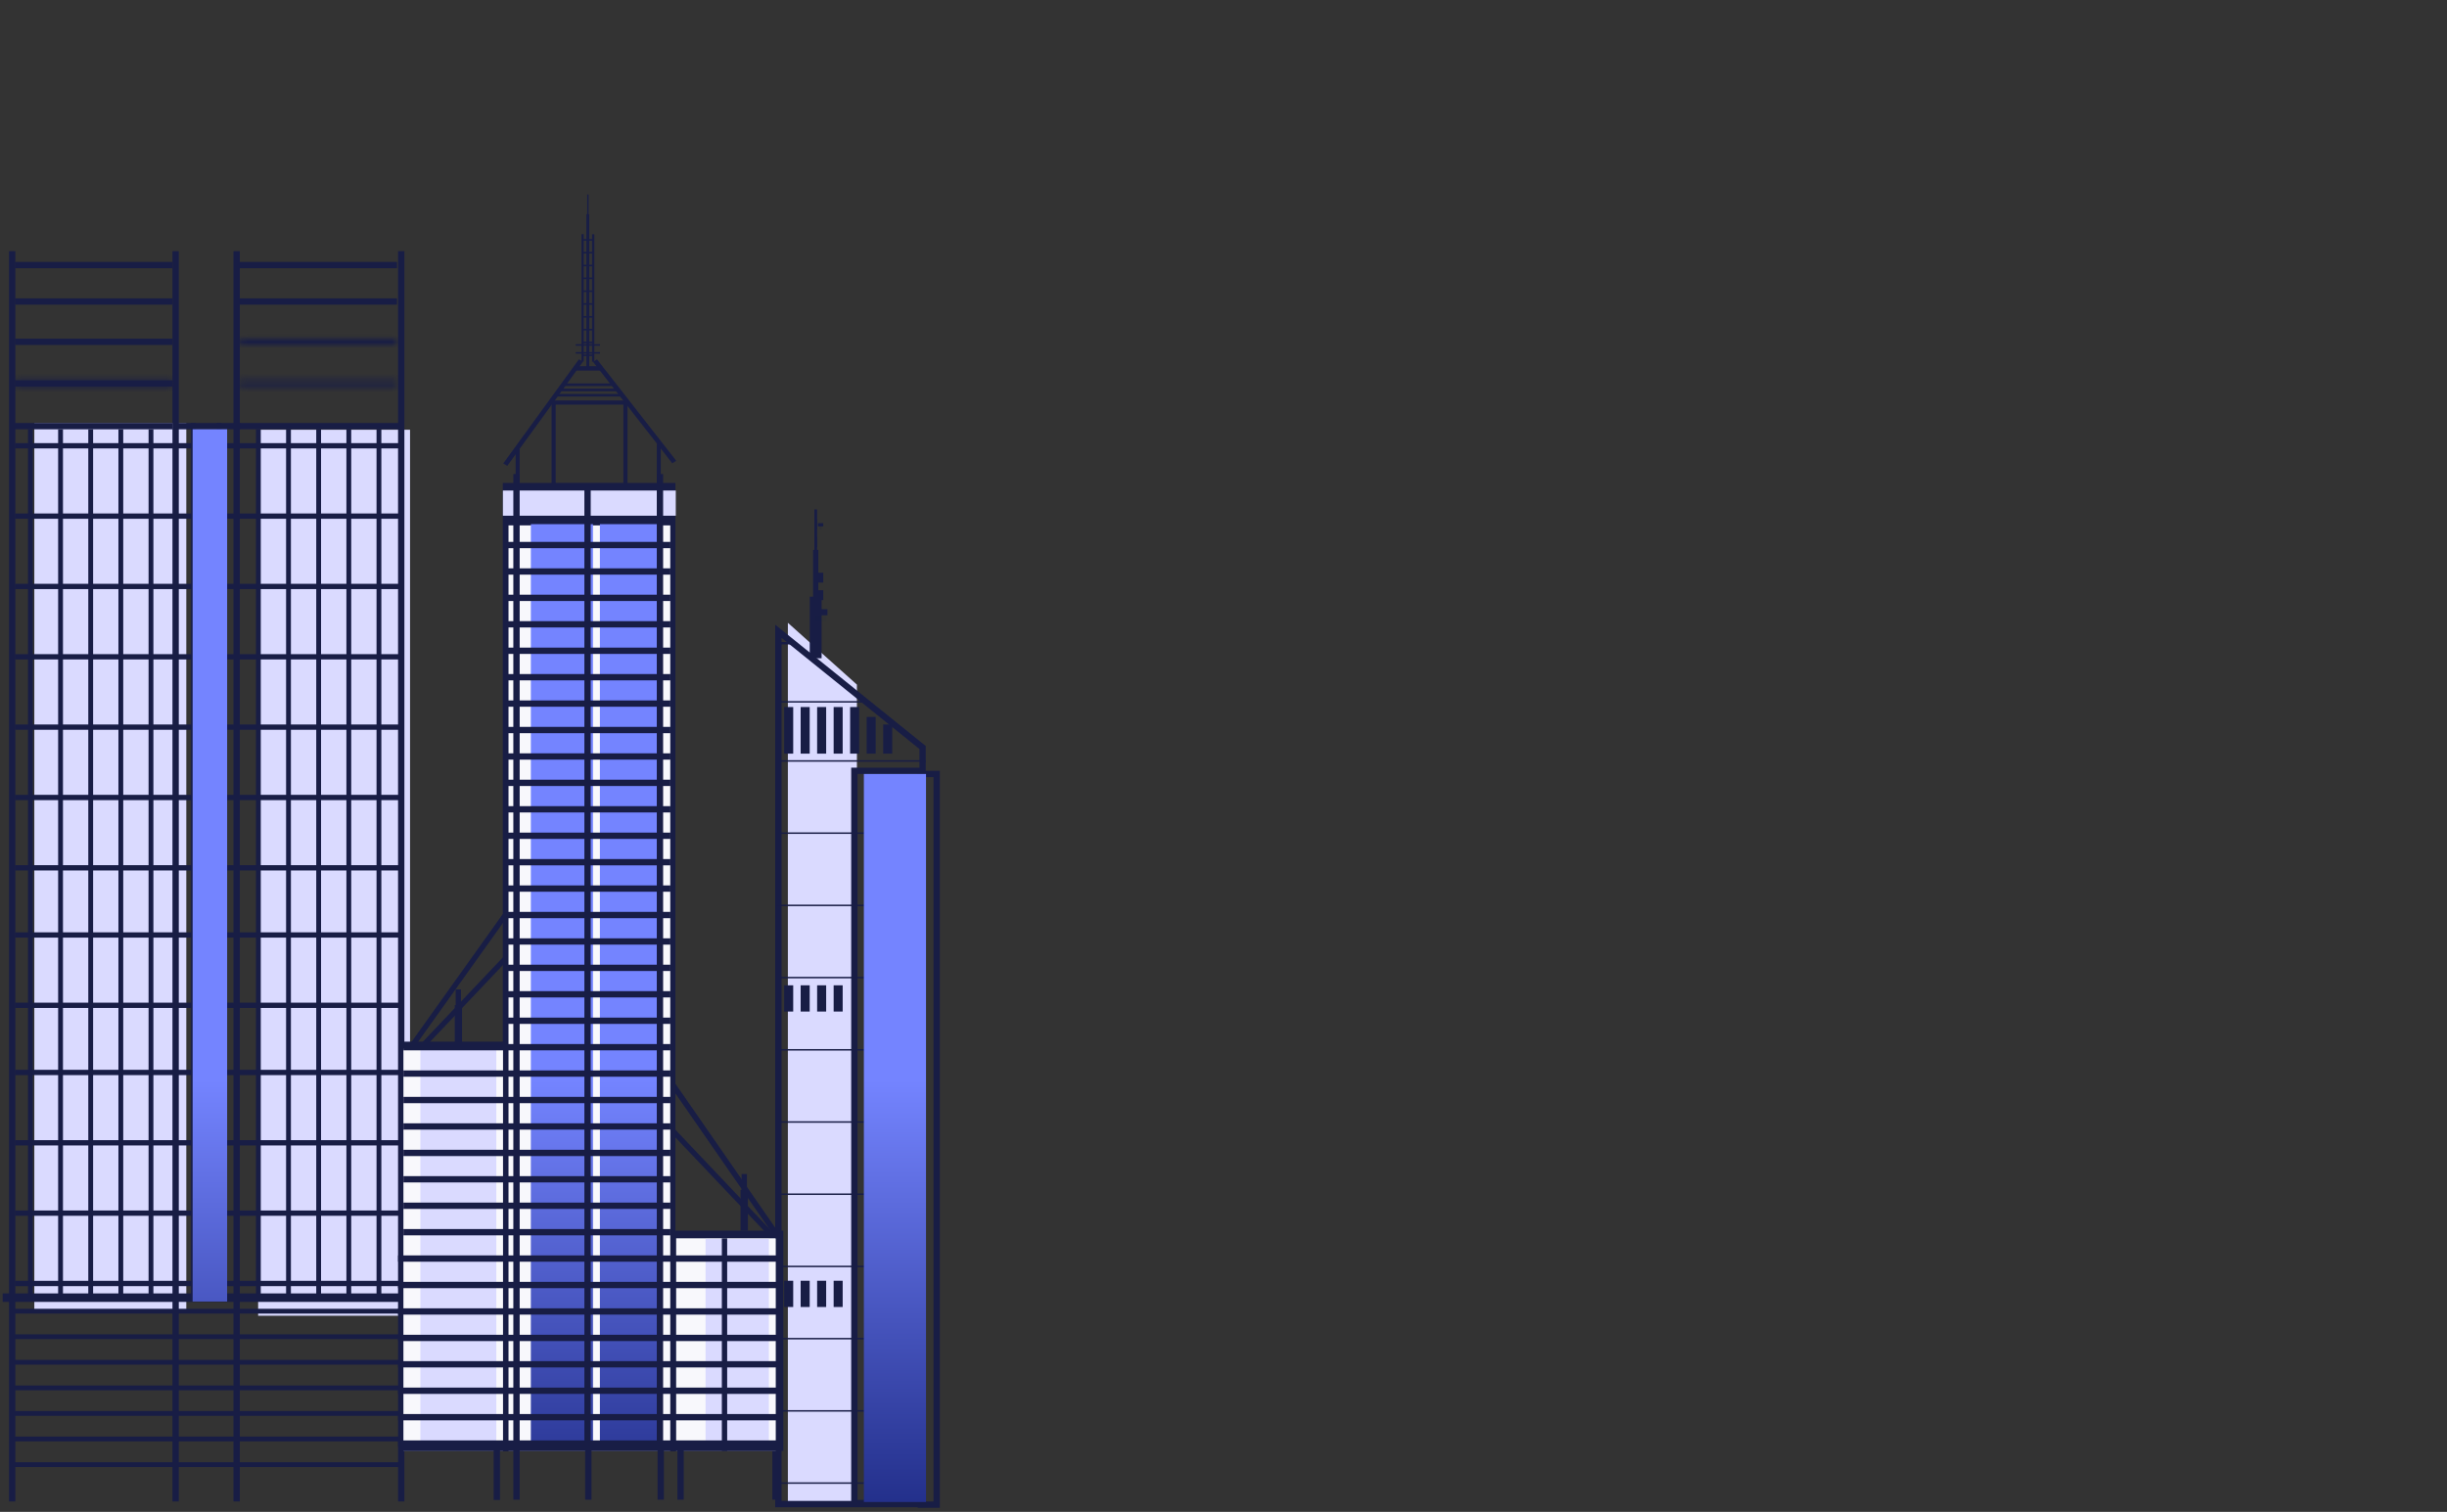 <svg width="390" height="241" viewBox="0 0 390 241" fill="none" xmlns="http://www.w3.org/2000/svg">
<rect x="0" y="0" width="390" height="241" fill="#333333" stroke="none"/>
<path d="M125.569 99.277L136.574 109.131V239.416H125.569V99.277Z" fill="#DADAFF"/>
<path d="M66.794 167.156H65.555V231.294H66.794V167.156Z" fill="#181D45"/>
<path d="M124.356 197.388H123.116V231.294H124.356V197.388Z" fill="#181D45"/>
<path d="M124.113 230.842H123.104V239.06H124.113V230.842Z" fill="#181D45"/>
<path d="M73.473 167.156H72.626V231.294H73.473V167.156Z" fill="#181D45"/>
<path d="M73.473 157.717H72.626V165.847H73.473V157.717Z" fill="#181D45"/>
<path d="M73.641 160.221H72.478V166.55H73.641V160.221Z" fill="#181D45"/>
<path d="M118.196 195.274H119.043V187.144H118.196V195.274Z" fill="#181D45"/>
<path d="M118.031 196.17H119.195V189.661H118.031V196.17Z" fill="#181D45"/>
<path d="M65.352 68.502H41.141V209.735H65.352V68.502Z" fill="#DADAFF"/>
<path d="M29.692 67.425H5.47V208.999H29.692V67.425Z" fill="#DADAFF"/>
<path d="M5.227 68.429H4.46V206.513H5.227V68.429Z" fill="#181D45"/>
<path d="M10.035 68.429H9.267V206.513H10.035V68.429Z" fill="#181D45"/>
<path d="M14.839 68.429H14.072V206.513H14.839V68.429Z" fill="#181D45"/>
<path d="M19.641 68.429H18.874V206.513H19.641V68.429Z" fill="#181D45"/>
<path d="M24.448 68.429H23.68V206.513H24.448V68.429Z" fill="#181D45"/>
<path d="M31.197 67.425H30.43V206.861H31.197V67.425Z" fill="#181D45"/>
<path d="M35.307 67.425H34.54V206.861H35.307V67.425Z" fill="#181D45"/>
<path d="M41.562 68.429H40.795V206.513H41.562V68.429Z" fill="#181D45"/>
<path d="M46.365 68.429H45.597V206.513H46.365V68.429Z" fill="#181D45"/>
<path d="M51.17 68.429H50.403V206.513H51.17V68.429Z" fill="#181D45"/>
<path d="M55.976 68.429H55.209V206.513H55.976V68.429Z" fill="#181D45"/>
<path d="M60.779 68.429H60.011V206.513H60.779V68.429Z" fill="#181D45"/>
<path d="M63.905 209.39V208.626H1.877V209.39H63.905Z" fill="#181D45"/>
<path d="M63.89 213.461V212.698H1.861V213.461H63.89Z" fill="#181D45"/>
<path d="M63.905 217.533V216.77H1.877V217.533H63.905Z" fill="#181D45"/>
<path d="M63.905 221.621V220.857H1.877V221.621H63.905Z" fill="#181D45"/>
<path d="M63.905 225.692V224.929H1.877V225.692H63.905Z" fill="#181D45"/>
<path d="M63.905 229.763V229H1.877V229.763H63.905Z" fill="#181D45"/>
<path d="M63.905 233.851V233.088H1.877V233.851H63.905Z" fill="#181D45"/>
<path d="M65.234 206.177H0.424V207.529H65.234V206.177Z" fill="#181D45"/>
<path d="M63.956 70.637H2.392V71.48H63.956V70.637Z" fill="#181D45"/>
<path d="M63.956 81.85H2.392V82.693H63.956V81.85Z" fill="#181D45"/>
<path d="M63.956 93.062H2.392V93.905H63.956V93.062Z" fill="#181D45"/>
<path d="M63.956 104.275H2.392V105.118H63.956V104.275Z" fill="#181D45"/>
<path d="M63.956 115.488H2.392V116.331H63.956V115.488Z" fill="#181D45"/>
<path d="M63.956 126.701H2.392V127.545H63.956V126.701Z" fill="#181D45"/>
<path d="M63.956 137.914H2.392V138.757H63.956V137.914Z" fill="#181D45"/>
<path d="M63.956 148.618H2.392V149.461H63.956V148.618Z" fill="#181D45"/>
<path d="M63.956 159.831H2.392V160.673H63.956V159.831Z" fill="#181D45"/>
<path d="M63.956 170.534H2.392V171.378H63.956V170.534Z" fill="#181D45"/>
<path d="M63.956 181.748H2.392V182.59H63.956V181.748Z" fill="#181D45"/>
<path d="M63.956 192.96H2.392V193.802H63.956V192.96Z" fill="#181D45"/>
<path d="M63.956 204.172H2.392V205.016H63.956V204.172Z" fill="#181D45"/>
<path d="M2.443 40.037H1.434V239.338H2.443V40.037Z" fill="#181D45"/>
<path d="M64.452 40.037H63.442V239.338H64.452V40.037Z" fill="#181D45"/>
<path d="M28.497 40.037H27.488V239.338H28.497V40.037Z" fill="#181D45"/>
<path d="M38.219 40.037H37.21V239.338H38.219V40.037Z" fill="#181D45"/>
<path d="M27.491 41.754H2.392V42.758H27.491V41.754Z" fill="#181D45"/>
<path d="M63.267 41.754H38.168V42.758H63.267V41.754Z" fill="#181D45"/>
<path d="M27.491 47.56H2.392V48.564H27.491V47.56Z" fill="#181D45"/>
<path d="M63.267 47.56H38.168V48.564H63.267V47.56Z" fill="#181D45"/>
<path d="M27.491 53.985H2.392V54.989H27.491V53.985Z" fill="#181D45"/>
<mask id="mask0_6863_1509" style="mask-type:luminance" maskUnits="userSpaceOnUse" x="38" y="53" width="26" height="2">
<path d="M63.267 53.985H38.168V54.989H63.267V53.985Z" fill="white"/>
</mask>
<g mask="url(#mask0_6863_1509)">
<path d="M38.168 53.986V52.891H37.068V53.986H38.168ZM63.267 53.986H64.368V52.891H63.267V53.986ZM63.267 54.989V56.084H64.368V54.989H63.267ZM38.168 54.989H37.068V56.084H38.168V54.989ZM38.168 55.08H63.267V52.891H38.168V55.08ZM62.167 53.986V54.989H64.368V53.986H62.167ZM63.267 53.895H38.168V56.084H63.267V53.895ZM39.27 54.989V53.986H37.068V54.989H39.27Z" fill="#181D45"/>
</g>
<path d="M27.543 67.425H1.939V68.429H27.543V67.425Z" fill="#181D45"/>
<path d="M38.27 67.425H27.673V68.429H38.27V67.425Z" fill="#181D45"/>
<path d="M64.008 67.425H37.768V68.429H64.008V67.425Z" fill="#181D45"/>
<path d="M27.491 60.617H2.392V61.621H27.491V60.617Z" fill="#181D45"/>
<mask id="mask1_6863_1509" style="mask-type:luminance" maskUnits="userSpaceOnUse" x="2" y="60" width="26" height="2">
<path d="M27.491 60.617H2.392V61.621H27.491V60.617Z" fill="white"/>
</mask>
<g mask="url(#mask1_6863_1509)">
<path d="M2.392 60.617V59.613H1.383V60.617H2.392ZM27.491 60.617H28.5V59.613H27.491V60.617ZM27.491 61.621V62.626H28.5V61.621H27.491ZM2.392 61.621H1.383V62.626H2.392V61.621ZM2.392 61.621H27.491V59.613H2.392V61.621ZM26.482 60.617V61.621H28.5V60.617H26.482ZM27.491 60.617H2.392V62.626H27.491V60.617ZM3.401 61.621V60.617H1.383V61.621H3.401Z" fill="#181D45"/>
</g>
<mask id="mask2_6863_1509" style="mask-type:luminance" maskUnits="userSpaceOnUse" x="38" y="60" width="26" height="2">
<path d="M63.267 60.617H38.168V61.621H63.267V60.617Z" fill="white"/>
</mask>
<g mask="url(#mask2_6863_1509)">
<path d="M38.168 60.617V59.523H37.068V60.617H38.168ZM63.267 60.617H64.368V59.523H63.267V60.617ZM63.267 61.621V62.716H64.368V61.621H63.267ZM38.168 61.621H37.068V62.716H38.168V61.621ZM38.168 61.712H63.267V59.523H38.168V61.712ZM62.167 60.617V61.621H64.368V60.617H62.167ZM63.267 60.526H38.168V62.716H63.267V60.526ZM39.27 61.621V60.617H37.068V61.621H39.27Z" fill="#181D45"/>
</g>
<path d="M130.948 95.111H129.057V104.927H130.948V95.111Z" fill="#181D45"/>
<path d="M130.425 87.661H129.586V97.477H130.425V87.661Z" fill="#181D45"/>
<path d="M130.233 81.204H129.791V91.02H130.233V81.204Z" fill="#181D45"/>
<path d="M130.233 82.815H129.791V84.393H130.233V82.815Z" fill="#181D45"/>
<path d="M130.233 85.622H129.791V87.199H130.233V85.622Z" fill="#181D45"/>
<path d="M131.21 91.293H130.372V92.871H131.21V91.293Z" fill="#181D45"/>
<path d="M131.21 94.088H130.372V95.666H131.21V94.088Z" fill="#181D45"/>
<path d="M131.21 83.394H130.372V83.912H131.21V83.394Z" fill="#181D45"/>
<path opacity="0.12" d="M131.018 83.923H130.576V84.441H131.018V83.923Z" fill="#181D45"/>
<path d="M131.879 97.108H129.692V98.078H131.879V97.108Z" fill="#181D45"/>
<path opacity="0.07" d="M131.73 98.078H129.838V99.047H131.73V98.078Z" fill="#181D45"/>
<path d="M124.058 100.63L147.041 119.155V239.756H124.058V100.63Z" stroke="#181D45" stroke-width="1.004"/>
<path d="M147.545 121.181H123.552V121.418H147.545V121.181Z" fill="#181D45"/>
<path d="M147.545 132.688H123.552V132.924H147.545V132.688Z" fill="#181D45"/>
<path d="M147.545 144.205H123.552V144.442H147.545V144.205Z" fill="#181D45"/>
<path d="M147.545 155.712H123.552V155.948H147.545V155.712Z" fill="#181D45"/>
<path d="M147.545 167.229H123.552V167.465H147.545V167.229Z" fill="#181D45"/>
<path d="M147.545 178.735H123.552V178.972H147.545V178.735Z" fill="#181D45"/>
<path d="M147.545 190.242H123.552V190.479H147.545V190.242Z" fill="#181D45"/>
<path d="M147.545 201.76H123.552V201.997H147.545V201.76Z" fill="#181D45"/>
<path d="M147.545 213.267H123.552V213.504H147.545V213.267Z" fill="#181D45"/>
<path d="M147.545 224.784H123.552V225.021H147.545V224.784Z" fill="#181D45"/>
<path d="M147.545 236.291H123.552V236.528H147.545V236.291Z" fill="#181D45"/>
<path d="M138.662 111.76H123.552V111.996H138.662V111.76Z" fill="#181D45"/>
<path d="M126.551 102.338H123.552V102.724H126.551V102.338Z" fill="#181D45"/>
<path d="M136.167 239.596V122.873H146.764V239.596H136.167Z" stroke="#181D45" stroke-width="1.004"/>
<path d="M149.288 123.375H146.765V239.847H149.288V123.375Z" stroke="#181D45" stroke-width="1.004"/>
<path d="M126.42 112.706H124.98V120.133H126.42V112.706Z" fill="#181D45"/>
<path d="M129.047 112.706H127.607V120.133H129.047V112.706Z" fill="#181D45"/>
<path d="M131.674 112.706H130.234V120.133H131.674V112.706Z" fill="#181D45"/>
<path d="M134.304 112.706H132.865V120.133H134.304V112.706Z" fill="#181D45"/>
<path d="M126.42 157.064H124.98V161.245H126.42V157.064Z" fill="#181D45"/>
<path d="M129.047 157.064H127.607V161.245H129.047V157.064Z" fill="#181D45"/>
<path d="M131.674 157.064H130.234V161.245H131.674V157.064Z" fill="#181D45"/>
<path d="M134.304 157.064H132.865V161.245H134.304V157.064Z" fill="#181D45"/>
<path d="M126.42 204.16H124.98V208.341H126.42V204.16Z" fill="#181D45"/>
<path d="M129.047 204.16H127.607V208.341H129.047V204.16Z" fill="#181D45"/>
<path d="M131.674 204.16H130.234V208.341H131.674V204.16Z" fill="#181D45"/>
<path d="M134.304 204.16H132.865V208.341H134.304V204.16Z" fill="#181D45"/>
<path d="M136.931 112.706H135.492V120.133H136.931V112.706Z" fill="#181D45"/>
<path d="M139.569 114.284H138.13V120.133H139.569V114.284Z" fill="#181D45"/>
<path d="M142.2 115.49H140.761V120.133H142.2V115.49Z" fill="#181D45"/>
<path d="M88.237 77.361V64.173H99.682V77.361H88.237Z" stroke="#181D45" stroke-width="0.657"/>
<path d="M107.144 73.849L107.778 73.449L95.147 57.276L94.512 57.675L107.144 73.849Z" fill="#181D45"/>
<path d="M80.852 74.253L80.204 73.876L92.266 57.276L92.912 57.653L80.852 74.253Z" fill="#181D45"/>
<path d="M122.482 196.95L123.099 196.371L105.8 178.14L105.184 178.718L122.482 196.95Z" fill="#181D45"/>
<path d="M84.467 149.29L83.85 148.711L66.552 166.942L67.167 167.522L84.467 149.29Z" fill="#181D45"/>
<path d="M80.169 166.048H63.501V230.811L80.169 231.308V166.048Z" fill="#181D45"/>
<path d="M124.841 196.17H107.269V231.294H124.841V196.17Z" fill="#181D45"/>
<path d="M107.646 76.983H80.134V231.354H107.646V76.983Z" fill="#181D45"/>
<path d="M106.827 83.749H81.045V231.307H106.827V83.749Z" fill="#F8F8FC"/>
<path d="M80.171 167.156H64.295V231.294H80.171V167.156Z" fill="#F8F8FC"/>
<path d="M123.64 197.388H107.764V231.294H123.64V197.388Z" fill="#F8F8FC"/>
<path d="M122.545 197.476H112.452V229.606H122.545V197.476Z" fill="#DADAFF"/>
<path d="M107.706 78.191H80.153V82.208H107.706V78.191Z" fill="#DADAFF"/>
<path d="M147.587 239.427H137.682V123.375H147.587V239.427Z" fill="url(#paint0_linear_6863_1509)"/>
<path d="M94.51 83.552V230.259H84.606V83.552H94.51Z" fill="url(#paint1_linear_6863_1509)"/>
<path d="M105.516 230.259H95.611V83.552H105.516V230.259Z" fill="url(#paint2_linear_6863_1509)"/>
<path d="M36.203 207.472H30.7V68.429H36.203V207.472Z" fill="url(#paint3_linear_6863_1509)"/>
<path d="M79.105 166.759H67V230.259H79.105V166.759Z" fill="#DADAFF"/>
<path d="M106.849 86.379H80.801V87.383H106.849V86.379Z" fill="#181D45"/>
<path d="M106.849 90.596H80.801V91.6H106.849V90.596Z" fill="#181D45"/>
<path d="M106.849 94.799H80.801V95.803H106.849V94.799Z" fill="#181D45"/>
<path d="M106.849 99.016H80.801V100.02H106.849V99.016Z" fill="#181D45"/>
<path d="M106.849 103.231H80.801V104.236H106.849V103.231Z" fill="#181D45"/>
<path d="M106.849 107.448H80.801V108.452H106.849V107.448Z" fill="#181D45"/>
<path d="M106.849 111.652H80.801V112.656H106.849V111.652Z" fill="#181D45"/>
<path d="M106.849 115.868H80.801V116.872H106.849V115.868Z" fill="#181D45"/>
<path d="M106.849 120.084H80.801V121.089H106.849V120.084Z" fill="#181D45"/>
<path d="M106.849 124.289H80.801V125.293H106.849V124.289Z" fill="#181D45"/>
<path d="M106.849 128.505H80.801V129.509H106.849V128.505Z" fill="#181D45"/>
<path d="M106.849 132.721H80.801V133.725H106.849V132.721Z" fill="#181D45"/>
<path d="M106.849 136.937H80.801V137.941H106.849V136.937Z" fill="#181D45"/>
<path d="M106.849 141.141H80.801V142.145H106.849V141.141Z" fill="#181D45"/>
<path d="M106.849 145.357H80.801V146.361H106.849V145.357Z" fill="#181D45"/>
<path d="M106.849 149.574H80.801V150.578H106.849V149.574Z" fill="#181D45"/>
<path d="M106.849 153.777H80.801V154.781H106.849V153.777Z" fill="#181D45"/>
<path d="M106.849 157.993H80.801V158.997H106.849V157.993Z" fill="#181D45"/>
<path d="M106.849 162.21H80.801V163.214H106.849V162.21Z" fill="#181D45"/>
<path d="M106.852 166.426H64.295V167.43H106.852V166.426Z" fill="#181D45"/>
<path d="M106.852 170.63H64.295V171.634H106.852V170.63Z" fill="#181D45"/>
<path d="M106.852 174.847H64.295V175.851H106.852V174.847Z" fill="#181D45"/>
<path d="M106.852 179.062H64.295V180.067H106.852V179.062Z" fill="#181D45"/>
<path d="M106.852 183.279H64.295V184.283H106.852V183.279Z" fill="#181D45"/>
<path d="M106.852 187.482H64.295V188.486H106.852V187.482Z" fill="#181D45"/>
<path d="M106.852 191.699H64.295V192.703H106.852V191.699Z" fill="#181D45"/>
<path d="M106.852 195.915H64.295V196.919H106.852V195.915Z" fill="#181D45"/>
<path d="M124.208 200.119H63.446V201.123H124.208V200.119Z" fill="#181D45"/>
<path d="M124.208 204.335H63.446V205.339H124.208V204.335Z" fill="#181D45"/>
<path d="M124.208 208.552H63.446V209.556H124.208V208.552Z" fill="#181D45"/>
<path d="M124.208 212.769H63.446V213.773H124.208V212.769Z" fill="#181D45"/>
<path d="M124.208 216.972H63.446V217.976H124.208V216.972Z" fill="#181D45"/>
<path d="M124.208 221.188H63.446V222.193H124.208V221.188Z" fill="#181D45"/>
<path d="M124.208 225.404H63.446V226.408H124.208V225.404Z" fill="#181D45"/>
<path d="M124.208 229.608H63.446V230.612H124.208V229.608Z" fill="#181D45"/>
<path d="M82.824 75.567H81.814V231.093H82.824V75.567Z" fill="#181D45"/>
<path d="M94.147 77.689H93.138V231.094H94.147V77.689Z" fill="#181D45"/>
<path d="M105.687 75.567H104.678V231.093H105.687V75.567Z" fill="#181D45"/>
<path d="M115.895 197.388H115.047V231.294H115.895V197.388Z" fill="#181D45"/>
<path d="M80.825 146.189L80.134 145.7L65.543 166.142L66.233 166.63L80.825 146.189Z" fill="#181D45"/>
<path d="M123.845 197.676L124.563 197.154L107.523 172.574L107.406 173.953L123.845 197.676Z" fill="#181D45"/>
<path d="M124.208 230.451H63.446L64.007 231.313H124.208V230.451Z" fill="#181D45"/>
<path d="M79.686 230.88H78.677V239.098H79.686V230.88Z" fill="#181D45"/>
<path d="M82.824 230.842H81.814V239.06H82.824V230.842Z" fill="#181D45"/>
<path d="M94.273 230.842H93.264V239.06H94.273V230.842Z" fill="#181D45"/>
<path d="M105.812 230.842H104.803V239.06H105.812V230.842Z" fill="#181D45"/>
<path d="M108.973 230.842H107.964V239.06H108.973V230.842Z" fill="#181D45"/>
<path d="M82.816 71.59H82.184V76.763H82.816V71.59Z" fill="#181D45"/>
<path d="M105.314 71.163L104.682 70.661V76.336H105.314V71.163Z" fill="#181D45"/>
<path d="M95.798 58.371H91.76V59.076H96.162L95.798 58.371Z" fill="#181D45"/>
<path d="M97.818 61.122H89.744L89.239 61.538H98.323L97.818 61.122Z" fill="#181D45"/>
<path d="M99.142 62.796H88.922L88.732 63.211H99.142V62.796Z" fill="#181D45"/>
<path d="M98.323 61.953H89.239V62.368H98.827L98.323 61.953Z" fill="#181D45"/>
<path d="M93.911 58.966V34.147H93.456V58.966H93.911Z" fill="#181D45"/>
<path d="M93.809 55.82V31H93.581V55.82H93.809Z" fill="#181D45"/>
<path d="M93.038 57.645V37.331H92.671V57.645H93.038Z" fill="#181D45"/>
<path d="M94.721 57.657V37.343H94.355V57.657H94.721Z" fill="#181D45"/>
<path d="M94.531 38.111H92.848V38.363H94.531V38.111Z" fill="#181D45"/>
<path d="M94.531 40.15H92.848V40.402H94.531V40.15Z" fill="#181D45"/>
<path d="M94.531 42.202H92.848V42.453H94.531V42.202Z" fill="#181D45"/>
<path d="M94.531 44.24H92.848V44.492H94.531V44.24Z" fill="#181D45"/>
<path d="M94.531 46.292H92.848V46.544H94.531V46.292Z" fill="#181D45"/>
<path d="M94.531 48.331H92.848V48.583H94.531V48.331Z" fill="#181D45"/>
<path d="M94.531 50.383H92.848V50.635H94.531V50.383Z" fill="#181D45"/>
<path d="M94.531 52.421H92.848V52.673H94.531V52.421Z" fill="#181D45"/>
<path d="M94.531 54.46H92.848V54.712H94.531V54.46Z" fill="#181D45"/>
<path d="M94.531 56.512H92.848V56.763H94.531V56.512Z" fill="#181D45"/>
<path d="M95.631 54.863H91.76V55.115H95.631V54.863Z" fill="#181D45"/>
<path d="M95.631 56.122H91.76V56.374H95.631V56.122Z" fill="#181D45"/>
<defs>
<linearGradient id="paint0_linear_6863_1509" x1="147.587" y1="153.928" x2="147.587" y2="268.19" gradientUnits="userSpaceOnUse">
<stop offset="0.159" stop-color="#7484FF"/>
<stop offset="1" stop-color="#010C5A"/>
</linearGradient>
<linearGradient id="paint1_linear_6863_1509" x1="147.587" y1="153.928" x2="147.587" y2="268.19" gradientUnits="userSpaceOnUse">
<stop offset="0.159" stop-color="#7484FF"/>
<stop offset="1" stop-color="#010C5A"/>
</linearGradient>
<linearGradient id="paint2_linear_6863_1509" x1="147.587" y1="153.928" x2="147.587" y2="268.19" gradientUnits="userSpaceOnUse">
<stop offset="0.159" stop-color="#7484FF"/>
<stop offset="1" stop-color="#010C5A"/>
</linearGradient>
<linearGradient id="paint3_linear_6863_1509" x1="147.587" y1="153.928" x2="147.587" y2="268.19" gradientUnits="userSpaceOnUse">
<stop offset="0.159" stop-color="#7484FF"/>
<stop offset="1" stop-color="#010C5A"/>
</linearGradient>
</defs>
</svg>
